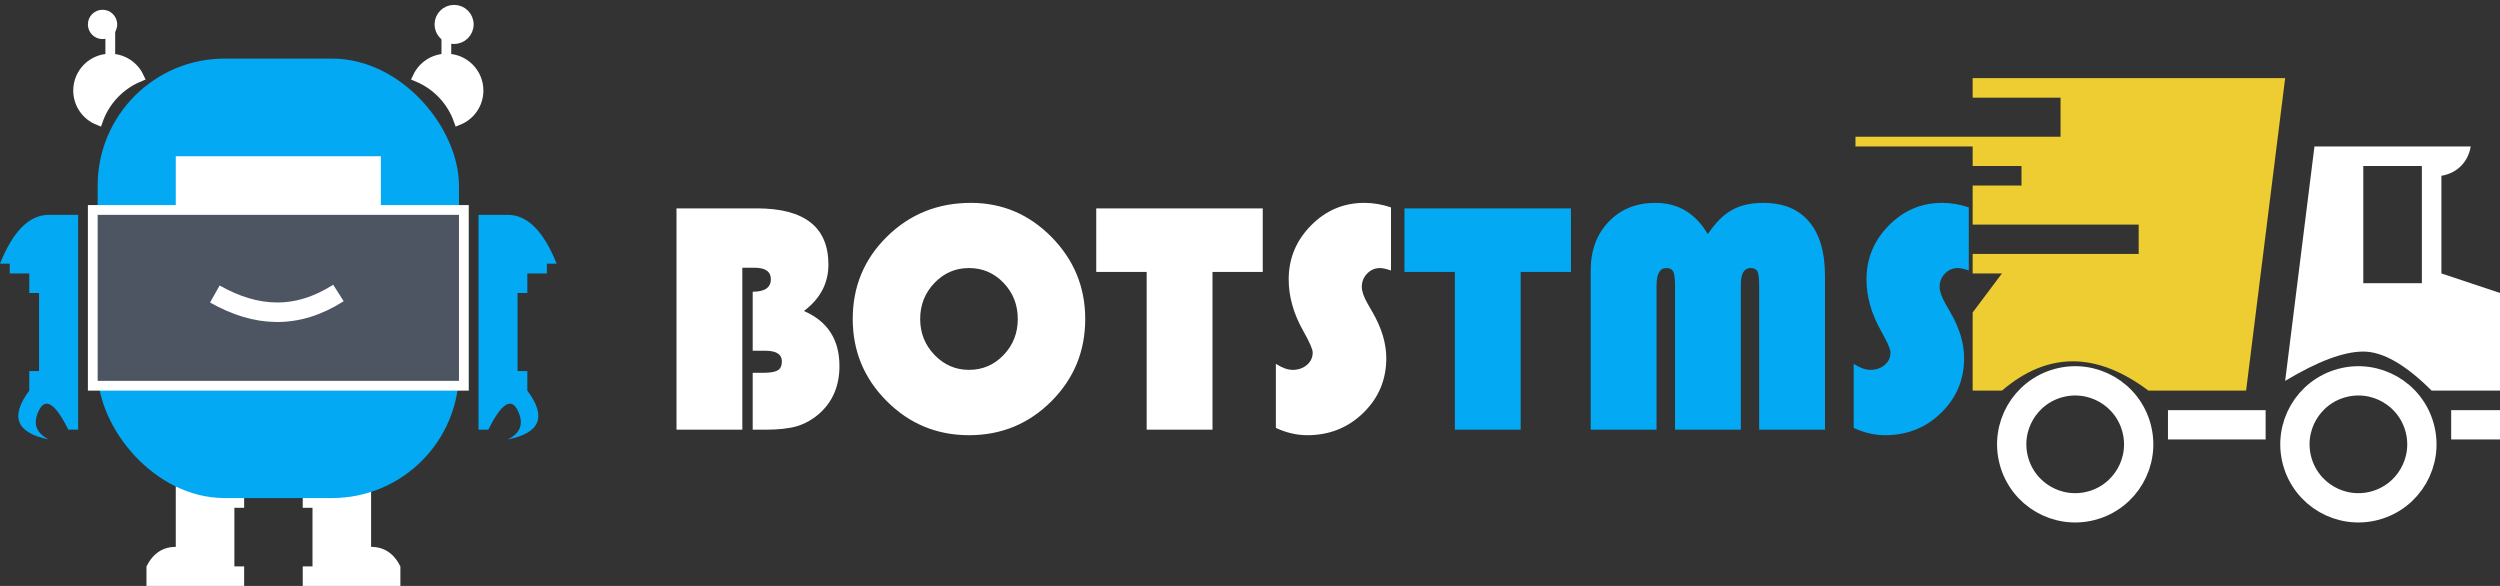 <?xml version="1.0" encoding="UTF-8"?>
<svg width="256px" height="60px" viewBox="0 0 256 60" version="1.1" xmlns="http://www.w3.org/2000/svg" xmlns:xlink="http://www.w3.org/1999/xlink">
    <rect x="0" y="0" width="256" height="60" fill="#333333" stroke="none"/>
    <!-- Generator: Sketch 56.3 (81716) - https://sketch.com -->
    <title>logo</title>
    <desc>Created with Sketch.</desc>
    <g id="static" stroke="none" stroke-width="1" fill="none" fill-rule="evenodd">
        <g id="onpage-home" transform="translate(-382, -60)">
            <g id="section">
                <g id="logo" transform="translate(382, 61)">
                    <g id="bot">
                        <g id="ear" transform="translate(8, 0)" fill="#FFFFFF">
                            <circle id="Oval" cx="2.5" cy="1.5" r="1.5"></circle>
                            <path d="M3.293,1.871 L3.293,4.612" id="Line-2" stroke="#FFFFFF" stroke-linecap="square"></path>
                            <path d="M2.045,11.305 C0.846,10.82 0,9.644 0,8.271 C0,6.465 1.465,5 3.271,5 C4.581,5 5.712,5.77 6.234,6.883 C4.286,7.695 2.753,9.305 2.045,11.305 Z" id="Combined-Shape" stroke="#FFFFFF"></path>
                        </g>
                        <g id="ear" transform="translate(45.5, 6) scale(-1, 1) translate(-45.5, -6) translate(42, 0)" fill="#FFFFFF" stroke="#FFFFFF">
                            <circle id="Oval" cx="2.5" cy="1.5" r="1.5"></circle>
                            <path d="M3.293,1.871 L3.293,4.612" id="Line-2" stroke-linecap="square"></path>
                            <path d="M2.045,11.305 C0.846,10.82 0,9.644 0,8.271 C0,6.465 1.465,5 3.271,5 C4.581,5 5.712,5.77 6.234,6.883 C4.286,7.695 2.753,9.305 2.045,11.305 Z" id="Combined-Shape"></path>
                        </g>
                        <path d="M8,21 L8,43 L7,43 C5.667,40.333 4.667,39.667 4,41 C3.333,42.333 3.667,43.333 5,44 C1.667,43.333 1,41.667 3,39 L3,37 L4,37 L4,29 L3,29 L3,27 L1,27 L1,26 L0,26 C1.333,22.667 3,21 5,21 L8,21 Z" id="Path-3" fill="#03A9F3"></path>
                        <path d="M57,21 L57,43 L56,43 C54.667,40.333 53.667,39.667 53,41 C52.333,42.333 52.667,43.333 54,44 C50.667,43.333 50,41.667 52,39 L52,37 L53,37 L53,29 L52,29 L52,27 L50,27 L50,26 L49,26 C50.333,22.667 52,21 54,21 L57,21 Z" id="Path-3" fill="#03A9F3" transform="translate(53, 32.5) scale(-1, 1) translate(-53, -32.5) "></path>
                        <g id="legs" transform="translate(15, 48)" fill="#FFFFFF">
                            <path d="M10,1 L10,3 L9,3 L9,9 L10,9 L10,11 L0,11 L0,9 C0.667,7.667 1.667,7 3,7 L3,0 L10,1 Z" id="Path-4"></path>
                            <path d="M26,1 L26,3 L25,3 L25,9 L26,9 L26,11 L16,11 L16,9 C16.667,7.667 17.667,7 19,7 L19,0 L26,1 Z" id="Path-4" transform="translate(21, 5.5) scale(-1, 1) translate(-21, -5.5) "></path>
                        </g>
                        <rect id="Rectangle" fill="#03A9F3" x="10" y="5" width="37" height="45" rx="13"></rect>
                        <rect id="Rectangle" stroke="#FFFFFF" stroke-width="2" fill="#FFFFFF" x="19" y="16" width="19" height="17"></rect>
                        <rect id="Rectangle" stroke="#FFFFFF" fill="#4C5561" x="9.5" y="20.5" width="38" height="18"></rect>
                        <path d="M22,29.107 C26.224,31.494 30.373,31.731 34.657,29" id="Path-5" stroke="#FFFFFF" stroke-width="2"></path>
                    </g>
                    <g id="TRUCK" transform="translate(190, 7)">
                        <path d="M12,24 L12,32 L15,32 C19.667,28 24.667,28 30,32 L40,32 L44,0 L12,0 L12,2 L21,2 L21,6 L0,6 L0,7 L12,7 L12,9 L17,9 L17,11 L12,11 L12,15 L29,15 L29,18 L12,18 L12,20 L15,20 L12,24 Z" id="Path" fill="#EDCD31"></path>
                        <path d="M44,31 L47,7 L63,7 C62.865,7.801 62.532,8.468 62,9 C61.468,9.532 60.801,9.865 60,10 L60,20 L66,22 L66,32 L59,32 C56.333,29.333 54,28 52,28 C50,28 47.333,29 44,31 Z M52,9 L52,21 L58,21 L58,9 L52,9 Z" id="Combined-Shape" fill="#FFFFFF"></path>
                        <circle id="Oval" stroke="#FFFFFF" stroke-width="3" transform="translate(22.5, 37.5) rotate(75) translate(-22.5, -37.5) " cx="22.5" cy="37.5" r="6.5"></circle>
                        <circle id="Oval" stroke="#FFFFFF" stroke-width="3" transform="translate(51.5, 37.5) rotate(75) translate(-51.5, -37.5) " cx="51.5" cy="37.5" r="6.5"></circle>
                        <path d="M33.5,35.5 L40.5,35.5" id="Line" stroke="#FFFFFF" stroke-width="3" stroke-linecap="square"></path>
                        <path d="M62.5,35.5 L64.5,35.5" id="Line" stroke="#FFFFFF" stroke-width="3" stroke-linecap="square"></path>
                    </g>
                    <g id="BOTSTMS" transform="translate(69.274, 19.774)" fill-rule="nonzero">
                        <path d="M0,0.564 L8.234,0.564 C13.115,0.564 15.556,2.485 15.556,6.325 C15.556,8.229 14.72,9.812 13.049,11.073 C15.473,12.125 16.685,14.001 16.685,16.701 C16.685,18.771 15.971,20.42 14.543,21.648 C13.846,22.235 13.099,22.645 12.302,22.877 C11.505,23.109 10.431,23.226 9.081,23.226 L7.803,23.226 L7.803,17.398 L8.948,17.398 C9.623,17.398 10.099,17.313 10.376,17.141 C10.653,16.97 10.791,16.668 10.791,16.236 C10.791,15.506 10.227,15.141 9.098,15.141 L7.803,15.141 L7.803,9.098 C9.042,9.098 9.662,8.672 9.662,7.819 C9.662,7.034 9.103,6.641 7.985,6.641 L6.74,6.641 L6.74,23.226 L0,23.226 L0,0.564 Z M30.148,0 C33.358,0 36.111,1.168 38.408,3.503 C40.704,5.838 41.853,8.633 41.853,11.887 C41.853,15.196 40.696,18.007 38.383,20.32 C36.07,22.633 33.258,23.79 29.949,23.79 C26.662,23.79 23.856,22.628 21.532,20.304 C19.208,17.979 18.046,15.174 18.046,11.887 C18.046,8.566 19.216,5.755 21.557,3.453 C23.898,1.151 26.762,0 30.148,0 Z M29.949,6.674 C28.566,6.674 27.387,7.183 26.413,8.201 C25.439,9.219 24.952,10.448 24.952,11.887 C24.952,13.326 25.442,14.554 26.421,15.572 C27.401,16.59 28.577,17.1 29.949,17.1 C31.344,17.1 32.525,16.593 33.494,15.581 C34.462,14.568 34.946,13.337 34.946,11.887 C34.946,10.437 34.462,9.206 33.494,8.193 C32.525,7.18 31.344,6.674 29.949,6.674 Z M54.885,7.072 L54.885,23.226 L48.145,23.226 L48.145,7.072 L42.981,7.072 L42.981,0.564 L60.031,0.564 L60.031,7.072 L54.885,7.072 Z M73.163,0.465 L73.163,6.923 C72.676,6.757 72.3,6.674 72.034,6.674 C71.525,6.674 71.088,6.862 70.723,7.238 C70.357,7.615 70.175,8.068 70.175,8.6 C70.175,9.053 70.374,9.629 70.772,10.326 L71.287,11.223 C72.217,12.839 72.682,14.399 72.682,15.904 C72.682,18.107 71.899,19.972 70.333,21.499 C68.766,23.026 66.855,23.79 64.597,23.79 C63.512,23.79 62.438,23.541 61.376,23.043 L61.376,16.485 C62.018,16.895 62.588,17.1 63.086,17.1 C63.673,17.1 64.162,16.931 64.555,16.593 C64.948,16.256 65.145,15.832 65.145,15.323 C65.145,14.991 64.829,14.266 64.198,13.148 C63.191,11.378 62.688,9.607 62.688,7.836 C62.688,5.7 63.448,3.86 64.97,2.316 C66.492,0.772 68.31,0 70.424,0 C71.354,0 72.267,0.155 73.163,0.465 Z" id="BOTS" fill="#FFFFFF"></path>
                        <path d="M86.444,7.072 L86.444,23.226 L79.704,23.226 L79.704,7.072 L74.541,7.072 L74.541,0.564 L91.591,0.564 L91.591,7.072 L86.444,7.072 Z M93.616,23.226 L93.616,6.89 C93.616,4.864 94.23,3.21 95.459,1.926 C96.688,0.642 98.281,0 100.24,0 C102.564,0 104.352,1.068 105.603,3.204 C106.366,2.053 107.185,1.231 108.06,0.739 C108.934,0.246 110.013,0 111.297,0 C113.333,0 114.894,0.642 115.979,1.926 C117.063,3.21 117.605,5.058 117.605,7.471 L117.605,23.226 L110.865,23.226 L110.865,8.483 C110.865,7.753 110.807,7.269 110.691,7.031 C110.575,6.793 110.34,6.674 109.985,6.674 C109.321,6.674 108.989,7.238 108.989,8.367 L108.989,23.226 L102.249,23.226 L102.249,8.483 C102.249,7.764 102.188,7.283 102.066,7.039 C101.945,6.796 101.707,6.674 101.353,6.674 C100.688,6.674 100.356,7.277 100.356,8.483 L100.356,23.226 L93.616,23.226 Z M132.331,0.465 L132.331,6.923 C131.844,6.757 131.468,6.674 131.202,6.674 C130.693,6.674 130.256,6.862 129.891,7.238 C129.525,7.615 129.343,8.068 129.343,8.6 C129.343,9.053 129.542,9.629 129.94,10.326 L130.455,11.223 C131.385,12.839 131.85,14.399 131.85,15.904 C131.85,18.107 131.067,19.972 129.5,21.499 C127.934,23.026 126.022,23.79 123.765,23.79 C122.68,23.79 121.606,23.541 120.544,23.043 L120.544,16.485 C121.186,16.895 121.756,17.1 122.254,17.1 C122.84,17.1 123.33,16.931 123.723,16.593 C124.116,16.256 124.312,15.832 124.312,15.323 C124.312,14.991 123.997,14.266 123.366,13.148 C122.359,11.378 121.855,9.607 121.855,7.836 C121.855,5.7 122.616,3.86 124.138,2.316 C125.66,0.772 127.478,0 129.592,0 C130.521,0 131.435,0.155 132.331,0.465 Z" id="TMS" fill="#03A9F3"></path>
                    </g>
                </g>
            </g>
        </g>
    </g>
</svg>